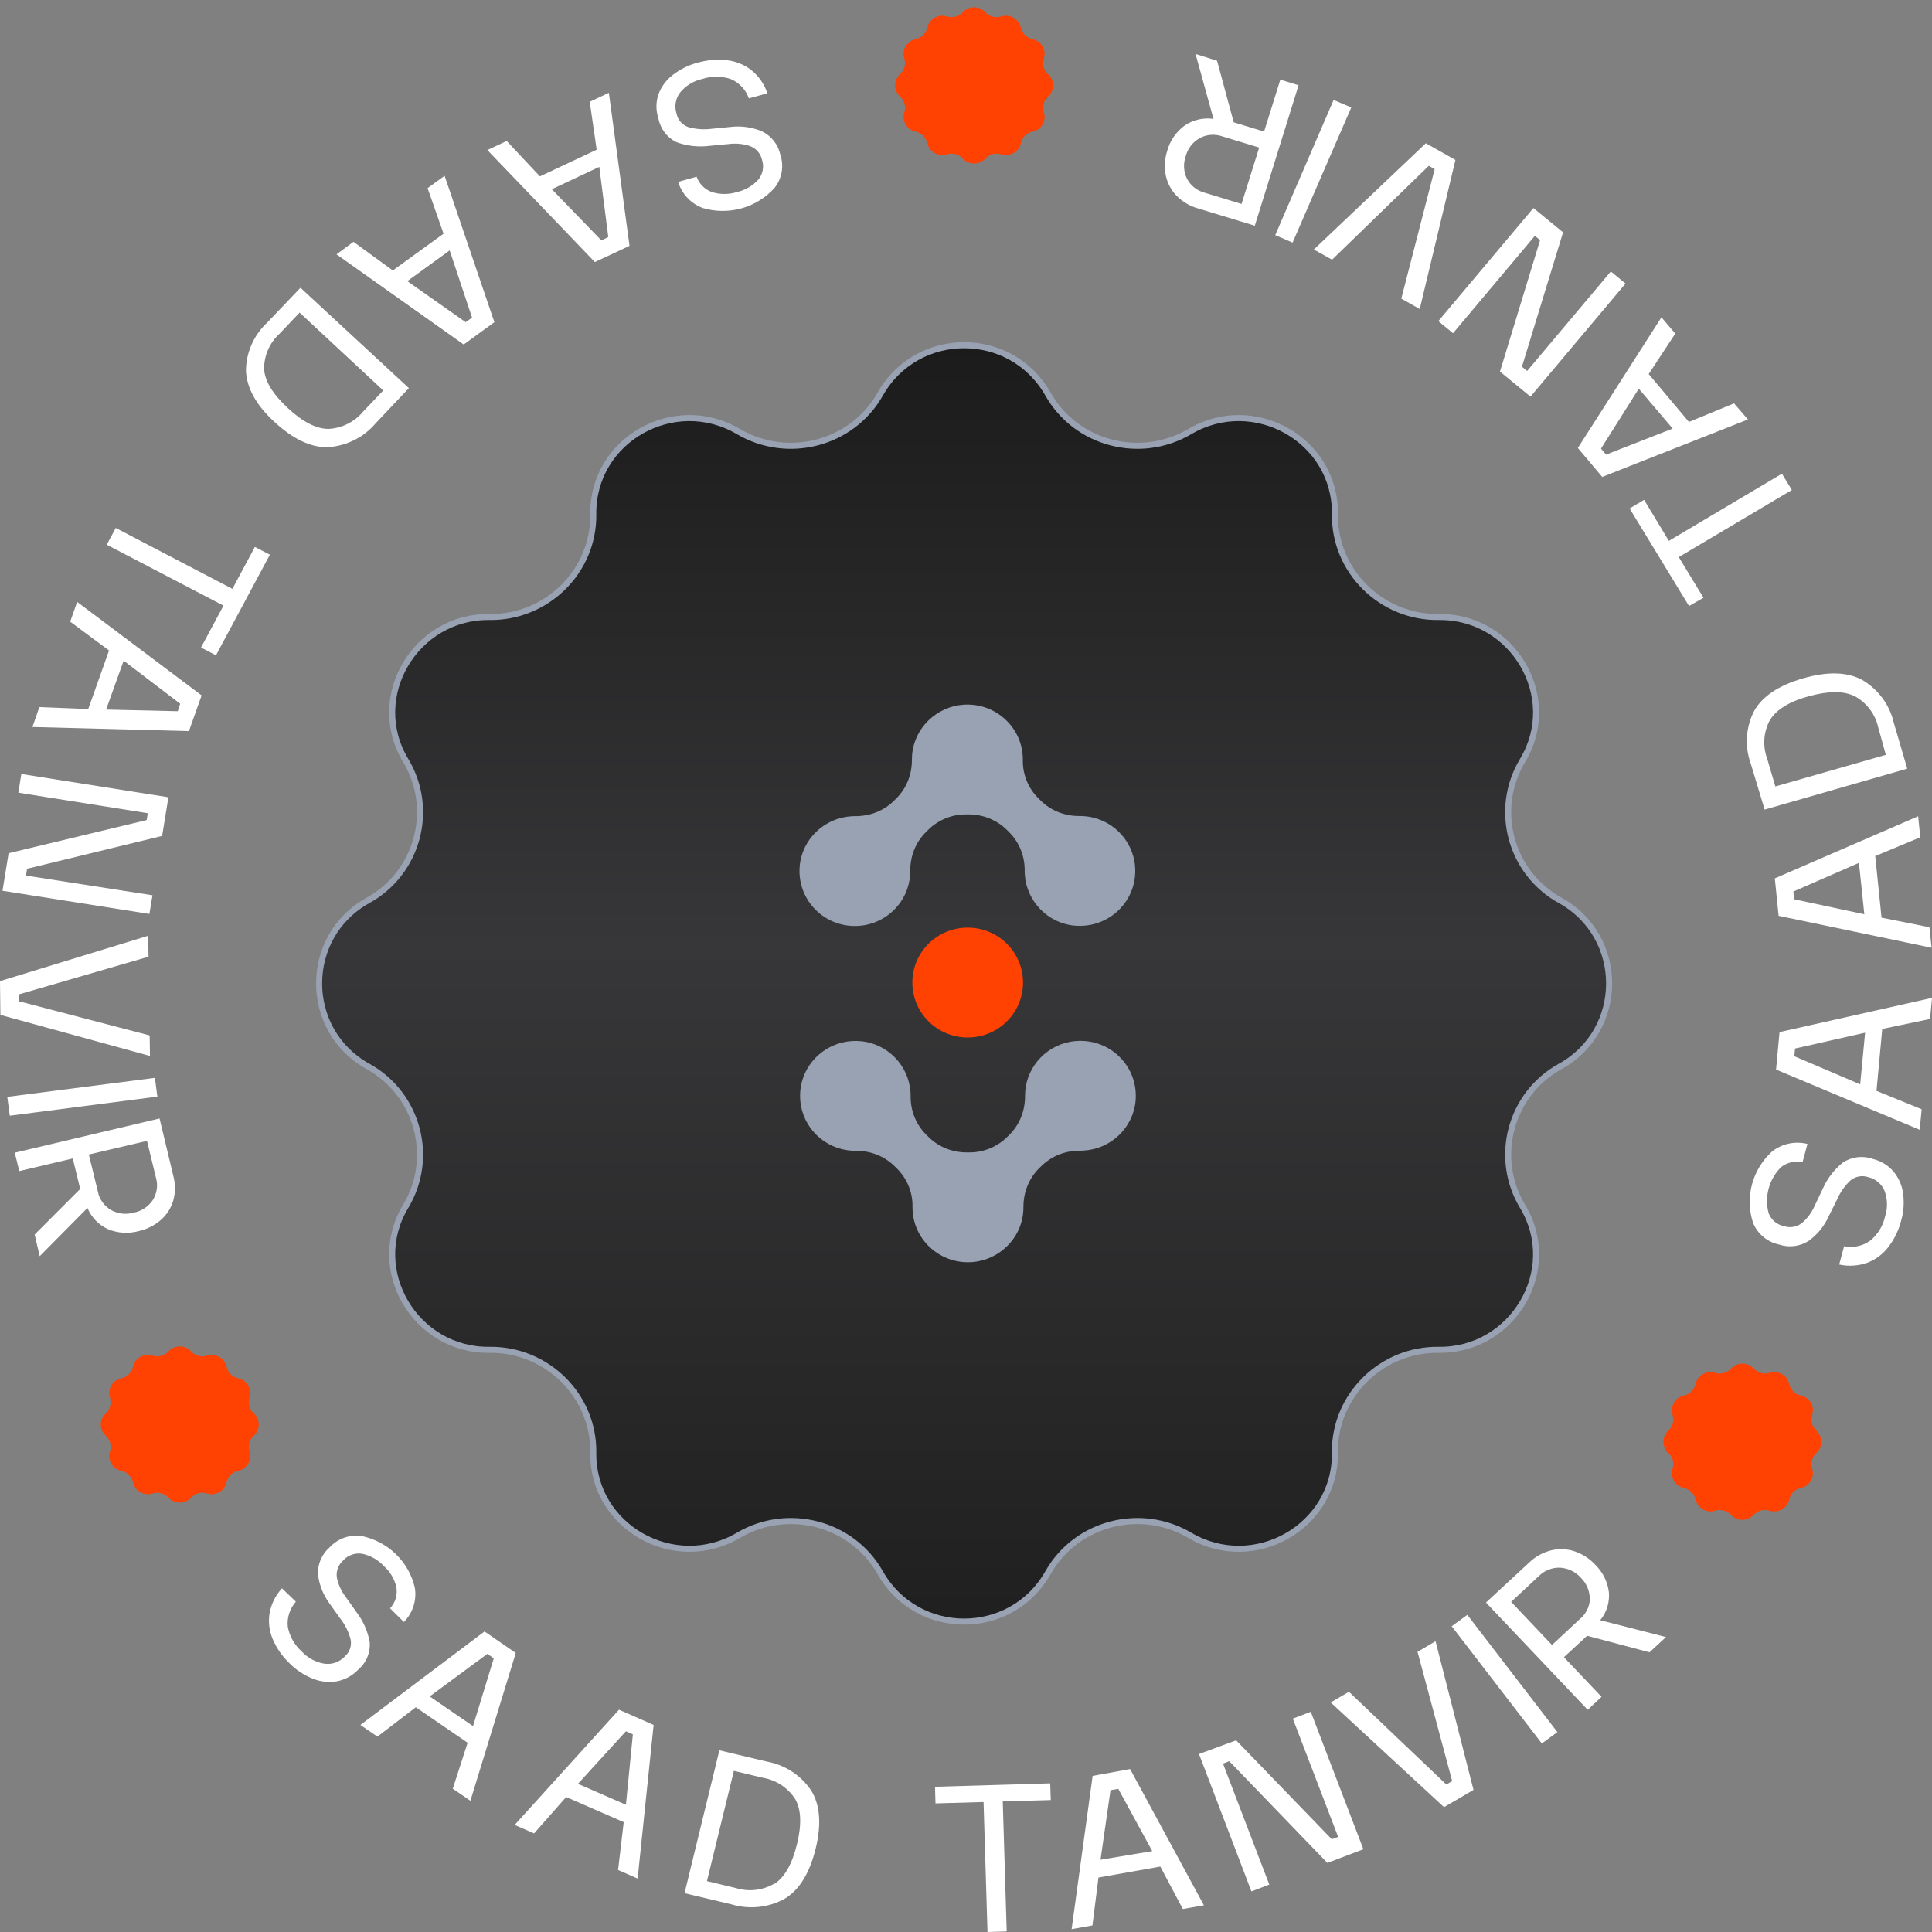 <svg width="48" height="48" viewBox="0 0 48 48" fill="none" xmlns="http://www.w3.org/2000/svg">
<rect x="0" y="0" width="48" height="48" fill="#808080" stroke="none"/>
<path d="M17.686 4.771C17.889 4.835 18.108 4.835 18.311 4.771C18.518 4.724 18.705 4.614 18.845 4.457C18.899 4.389 18.935 4.309 18.95 4.224C18.965 4.14 18.959 4.052 18.932 3.971C18.916 3.895 18.88 3.824 18.829 3.765C18.778 3.705 18.713 3.659 18.64 3.631C18.468 3.572 18.284 3.554 18.104 3.578L17.639 3.622C17.361 3.659 17.077 3.629 16.813 3.534C16.695 3.478 16.593 3.395 16.514 3.292C16.435 3.189 16.381 3.069 16.358 2.942C16.293 2.748 16.293 2.538 16.358 2.344C16.429 2.154 16.551 1.988 16.713 1.863C16.896 1.72 17.107 1.616 17.333 1.557C17.564 1.491 17.806 1.469 18.046 1.494C18.27 1.517 18.483 1.601 18.66 1.737C18.849 1.888 18.99 2.089 19.065 2.317L18.605 2.444C18.568 2.337 18.509 2.238 18.43 2.155C18.352 2.072 18.257 2.006 18.151 1.962C17.922 1.886 17.675 1.886 17.446 1.962C17.228 2.01 17.034 2.13 16.894 2.302C16.839 2.375 16.802 2.461 16.788 2.551C16.773 2.641 16.779 2.733 16.808 2.82C16.823 2.898 16.858 2.971 16.911 3.03C16.964 3.09 17.032 3.135 17.109 3.16C17.296 3.211 17.49 3.224 17.682 3.199L18.152 3.153C18.415 3.122 18.682 3.159 18.925 3.26C19.042 3.316 19.145 3.398 19.225 3.499C19.305 3.6 19.36 3.718 19.387 3.843C19.434 3.982 19.445 4.13 19.42 4.274C19.395 4.418 19.334 4.554 19.242 4.669C19.024 4.912 18.74 5.087 18.423 5.176C18.107 5.264 17.771 5.261 17.457 5.167C17.312 5.112 17.181 5.025 17.076 4.913C16.97 4.8 16.893 4.665 16.849 4.518L17.307 4.39C17.338 4.477 17.388 4.556 17.453 4.622C17.519 4.688 17.598 4.739 17.686 4.771Z" fill="white"/>
<path d="M15.64 6.108L14.779 6.511L12.108 3.728L12.589 3.502L13.414 4.382L14.824 3.719L14.652 2.529L15.127 2.305L15.64 6.108ZM13.71 4.701L14.941 5.973L15.113 5.889L14.889 4.146L13.71 4.701Z" fill="white"/>
<path d="M12.283 8.005L11.52 8.559L8.36 6.319L8.782 6.008L9.76 6.72L11.02 5.806L10.623 4.674L11.046 4.367L12.283 8.005ZM10.12 6.985L11.57 8.005L11.728 7.891L11.172 6.221L10.12 6.985Z" fill="white"/>
<path d="M10.159 9.643L9.333 10.517C9.186 10.69 9.006 10.832 8.802 10.934C8.598 11.035 8.376 11.095 8.148 11.11C7.723 11.12 7.287 10.913 6.822 10.486C6.357 10.06 6.133 9.637 6.111 9.217C6.112 8.991 6.159 8.768 6.25 8.562C6.341 8.355 6.474 8.168 6.64 8.014L7.465 7.149L10.159 9.643ZM6.562 9.169C6.579 9.468 6.776 9.79 7.148 10.136C7.52 10.483 7.859 10.656 8.162 10.656C8.328 10.648 8.49 10.605 8.639 10.53C8.787 10.456 8.918 10.352 9.023 10.225L9.522 9.701L7.444 7.767L6.944 8.292C6.822 8.404 6.725 8.539 6.659 8.691C6.593 8.842 6.56 9.005 6.562 9.169Z" fill="white"/>
<path d="M6.705 13.781L5.366 16.281L4.994 16.088L5.552 15.046L2.652 13.533L2.876 13.117L5.774 14.63L6.332 13.588L6.705 13.781Z" fill="white"/>
<path d="M5.009 17.277L4.694 18.164L0.806 18.062L0.978 17.568L2.192 17.616L2.709 16.161L1.744 15.445L1.917 14.954L5.009 17.277ZM2.636 17.629L4.417 17.67L4.477 17.485L3.072 16.414L2.636 17.629Z" fill="white"/>
<path d="M4.184 19.808L4.028 20.768L0.672 21.584L0.646 21.754L3.788 22.243L3.712 22.707L0.062 22.131L0.214 21.198L3.645 20.374L3.671 20.204L0.456 19.694L0.53 19.23L4.184 19.808Z" fill="white"/>
<path d="M0.465 24.706V24.875L3.718 25.725L3.726 26.235L0.01 25.215L0 24.376L3.681 23.249L3.69 23.769L0.465 24.706Z" fill="white"/>
<path d="M3.91 27.245L0.243 27.719L0.181 27.251L3.848 26.779L3.91 27.245Z" fill="white"/>
<path d="M0.987 31.209L0.861 30.672L1.992 29.539L1.808 28.781L0.479 29.095L0.367 28.638L3.964 27.788L4.305 29.211C4.359 29.412 4.359 29.625 4.305 29.826C4.25 30.014 4.142 30.183 3.993 30.312C3.836 30.448 3.646 30.543 3.442 30.587C3.193 30.655 2.928 30.639 2.69 30.541C2.455 30.437 2.27 30.247 2.173 30.011L0.987 31.209ZM2.755 30.061C2.84 30.108 2.933 30.139 3.03 30.151C3.127 30.162 3.226 30.155 3.32 30.128C3.417 30.11 3.509 30.073 3.59 30.019C3.672 29.965 3.743 29.895 3.797 29.814C3.848 29.732 3.882 29.64 3.895 29.544C3.909 29.449 3.901 29.351 3.874 29.258L3.652 28.344L2.207 28.684L2.43 29.598C2.448 29.694 2.486 29.784 2.542 29.864C2.598 29.943 2.671 30.01 2.755 30.061Z" fill="white"/>
<path d="M4.963 36.858L3.361 34.058L3.85 33.786L5.45 36.587L4.963 36.858Z" fill="white"/>
<path d="M9.849 39.438C9.804 39.233 9.693 39.046 9.534 38.906C9.392 38.751 9.203 38.645 8.995 38.602C8.908 38.588 8.82 38.597 8.737 38.627C8.654 38.656 8.581 38.706 8.523 38.772C8.465 38.824 8.421 38.889 8.394 38.961C8.367 39.034 8.358 39.112 8.368 39.188C8.403 39.365 8.478 39.532 8.589 39.674L8.856 40.052C9.025 40.273 9.139 40.531 9.186 40.804C9.195 40.932 9.174 41.06 9.124 41.178C9.074 41.297 8.996 41.401 8.897 41.484C8.756 41.633 8.57 41.734 8.367 41.772C8.165 41.805 7.957 41.782 7.768 41.705C7.551 41.618 7.355 41.488 7.192 41.323C7.019 41.158 6.88 40.961 6.784 40.743C6.694 40.54 6.663 40.316 6.695 40.096C6.733 39.859 6.842 39.639 7.006 39.462L7.351 39.793C7.275 39.879 7.218 39.979 7.184 40.087C7.149 40.195 7.138 40.309 7.151 40.422C7.196 40.656 7.317 40.869 7.495 41.029C7.645 41.192 7.847 41.3 8.067 41.335C8.159 41.346 8.252 41.336 8.339 41.305C8.426 41.273 8.504 41.222 8.566 41.155C8.626 41.103 8.671 41.036 8.696 40.962C8.722 40.888 8.727 40.808 8.711 40.731C8.664 40.547 8.579 40.373 8.461 40.222L8.189 39.841C8.032 39.63 7.933 39.383 7.902 39.124C7.894 38.996 7.916 38.869 7.966 38.751C8.016 38.633 8.092 38.528 8.189 38.444C8.288 38.336 8.413 38.253 8.552 38.204C8.691 38.155 8.841 38.141 8.987 38.162C9.308 38.23 9.604 38.386 9.838 38.614C10.072 38.843 10.235 39.132 10.307 39.448C10.332 39.601 10.32 39.757 10.273 39.905C10.226 40.052 10.144 40.187 10.035 40.298L9.691 39.958C9.755 39.889 9.803 39.806 9.831 39.716C9.858 39.626 9.864 39.531 9.849 39.438Z" fill="white"/>
<path d="M12.038 40.533L12.814 41.068L11.687 44.74L11.249 44.44L11.618 43.298L10.331 42.416L9.377 43.146L8.954 42.856L12.038 40.533ZM11.752 42.885L12.268 41.2L12.108 41.09L10.676 42.147L11.752 42.885Z" fill="white"/>
<path d="M15.379 42.477L16.239 42.856L15.842 46.673L15.356 46.46L15.496 45.271L14.066 44.647L13.269 45.551L12.787 45.34L15.379 42.477ZM15.551 44.839L15.723 43.09L15.551 43.012L14.359 44.319L15.551 44.839Z" fill="white"/>
<path d="M17.873 43.486L19.046 43.765C19.271 43.805 19.485 43.89 19.676 44.014C19.866 44.138 20.029 44.299 20.155 44.487C20.375 44.844 20.412 45.327 20.264 45.932C20.115 46.537 19.86 46.952 19.501 47.171C19.302 47.282 19.082 47.352 18.855 47.376C18.628 47.401 18.399 47.38 18.18 47.315L17.007 47.036L17.873 43.486ZM19.241 46.804C19.493 46.641 19.68 46.313 19.8 45.821C19.921 45.33 19.905 44.956 19.756 44.696C19.665 44.556 19.546 44.437 19.406 44.345C19.265 44.254 19.107 44.193 18.941 44.166L18.233 43.996L17.564 46.736L18.273 46.906C18.433 46.956 18.602 46.973 18.769 46.954C18.936 46.935 19.096 46.882 19.241 46.797V46.804Z" fill="white"/>
<path d="M23.23 44.392L26.092 44.307L26.106 44.722L24.913 44.757L25.011 47.986L24.534 48L24.436 44.771L23.242 44.805L23.23 44.392Z" fill="white"/>
<path d="M27.146 44.122L28.077 43.952L29.911 47.337L29.386 47.429L28.828 46.375L27.291 46.647L27.141 47.837L26.624 47.929L27.146 44.122ZM28.628 45.991L27.783 44.443L27.59 44.477L27.342 46.205L28.628 45.991Z" fill="white"/>
<path d="M29.789 43.578L30.712 43.238L33.088 45.696L33.246 45.638L32.12 42.699L32.566 42.529L33.873 45.944L32.978 46.284L30.541 43.757L30.385 43.816L31.535 46.822L31.091 46.992L29.789 43.578Z" fill="white"/>
<path d="M35.934 44.336L36.079 44.251L35.218 41.039L35.666 40.776L36.609 44.47L35.876 44.898L33.061 42.297L33.514 42.032L35.934 44.336Z" fill="white"/>
<path d="M36.455 40.121L38.693 43.034L38.306 43.316L36.067 40.403L36.455 40.121Z" fill="white"/>
<path d="M41.391 40.672L40.981 41.051L39.432 40.64L38.855 41.173L39.79 42.157L39.446 42.48L36.918 39.814L37.997 38.816C38.149 38.67 38.338 38.567 38.543 38.517C38.736 38.471 38.938 38.48 39.125 38.544C39.324 38.613 39.502 38.73 39.642 38.884C39.824 39.065 39.94 39.301 39.972 39.554C39.995 39.806 39.918 40.057 39.757 40.254L41.391 40.672ZM39.497 39.72C39.497 39.624 39.478 39.529 39.44 39.44C39.403 39.351 39.348 39.27 39.279 39.202C39.214 39.128 39.135 39.068 39.046 39.024C38.957 38.981 38.861 38.955 38.762 38.949C38.664 38.945 38.566 38.962 38.475 38.997C38.384 39.033 38.302 39.087 38.233 39.156L37.544 39.798L38.559 40.869L39.248 40.227C39.324 40.165 39.386 40.088 39.43 40C39.474 39.913 39.498 39.818 39.502 39.72H39.497Z" fill="white"/>
<path d="M44.4 34.467L42.728 37.227L42.247 36.943L43.919 34.182L44.4 34.467Z" fill="white"/>
<path d="M44.253 28.995C44.104 29.142 43.997 29.326 43.942 29.527C43.888 29.728 43.887 29.939 43.941 30.14C43.972 30.222 44.023 30.294 44.089 30.351C44.156 30.407 44.236 30.446 44.322 30.463C44.396 30.488 44.476 30.494 44.553 30.481C44.63 30.468 44.703 30.436 44.765 30.389C44.903 30.272 45.012 30.126 45.083 29.96L45.283 29.542C45.393 29.288 45.564 29.062 45.781 28.886C45.889 28.814 46.013 28.768 46.143 28.751C46.273 28.735 46.405 28.749 46.528 28.793C46.73 28.841 46.91 28.951 47.044 29.107C47.174 29.263 47.256 29.452 47.282 29.653C47.313 29.88 47.296 30.112 47.232 30.332C47.173 30.563 47.068 30.781 46.924 30.971C46.792 31.148 46.613 31.285 46.407 31.367C46.179 31.451 45.932 31.469 45.694 31.417L45.817 30.961C45.929 30.985 46.046 30.985 46.158 30.96C46.271 30.936 46.377 30.888 46.469 30.82C46.654 30.668 46.782 30.459 46.833 30.227C46.902 30.018 46.898 29.791 46.821 29.585C46.785 29.5 46.729 29.425 46.658 29.366C46.587 29.307 46.503 29.265 46.413 29.245C46.337 29.22 46.257 29.215 46.179 29.23C46.102 29.245 46.03 29.28 45.97 29.331C45.83 29.464 45.719 29.623 45.643 29.799L45.428 30.23C45.32 30.467 45.153 30.672 44.942 30.825C44.834 30.896 44.71 30.942 44.581 30.958C44.452 30.974 44.321 30.961 44.198 30.919C44.053 30.888 43.918 30.822 43.806 30.727C43.693 30.633 43.606 30.511 43.552 30.375C43.453 30.066 43.444 29.735 43.529 29.422C43.613 29.108 43.787 28.825 44.029 28.606C44.151 28.511 44.294 28.444 44.446 28.412C44.598 28.38 44.755 28.383 44.906 28.421L44.783 28.876C44.692 28.855 44.596 28.855 44.505 28.876C44.413 28.897 44.327 28.937 44.253 28.995Z" fill="white"/>
<path d="M44.126 26.573L44.212 25.642L48 24.792L47.952 25.316L46.764 25.564L46.621 27.102L47.743 27.559L47.695 28.069L44.126 26.573ZM46.338 25.657L44.597 26.05L44.58 26.242L46.216 26.94L46.338 25.657Z" fill="white"/>
<path d="M44.189 22.753L44.095 21.823L47.656 20.28L47.709 20.802L46.59 21.269L46.746 22.799L47.936 23.037L47.99 23.547L44.189 22.753ZM46.185 21.438L44.556 22.15L44.575 22.342L46.319 22.715L46.185 21.438Z" fill="white"/>
<path d="M43.842 20.114L43.497 18.972C43.42 18.759 43.388 18.534 43.403 18.309C43.417 18.084 43.478 17.864 43.581 17.663C43.788 17.296 44.194 17.027 44.801 16.852C45.407 16.677 45.896 16.693 46.268 16.893C46.464 17.009 46.635 17.162 46.769 17.345C46.904 17.527 46.999 17.735 47.05 17.955L47.385 19.097L43.842 20.114ZM46.08 17.298C45.81 17.162 45.431 17.163 44.938 17.298C44.446 17.432 44.124 17.638 43.971 17.894C43.893 18.04 43.846 18.2 43.835 18.365C43.824 18.529 43.848 18.694 43.905 18.849L44.108 19.539L46.853 18.754L46.664 18.071C46.628 17.909 46.557 17.756 46.457 17.623C46.357 17.49 46.23 17.379 46.084 17.298H46.08Z" fill="white"/>
<path d="M41.963 15.056L40.487 12.633L40.847 12.418L41.462 13.438L44.272 11.769L44.518 12.174L41.708 13.841L42.323 14.851L41.963 15.056Z" fill="white"/>
<path d="M39.807 11.849L39.201 11.13L41.278 7.884L41.622 8.289L40.961 9.293L41.961 10.483L43.082 10.022L43.427 10.422L39.807 11.849ZM40.715 9.657L39.776 11.146L39.902 11.295L41.557 10.648L40.715 9.657Z" fill="white"/>
<path d="M38.025 9.854L37.266 9.232L38.263 5.966L38.133 5.86L36.1 8.279L35.735 7.978L38.097 5.169L38.834 5.772L37.812 9.111L37.941 9.217L40.021 6.744L40.386 7.045L38.025 9.854Z" fill="white"/>
<path d="M35.644 4.202L35.497 4.12L33.095 6.452L32.642 6.199L35.425 3.559L36.16 3.974L35.273 7.677L34.815 7.419L35.644 4.202Z" fill="white"/>
<path d="M31.683 5.842L33.133 2.484L33.572 2.669L32.114 6.027L31.683 5.842Z" fill="white"/>
<path d="M29.703 1.34L30.238 1.51L30.652 3.039L31.406 3.269L31.809 1.979L32.263 2.118L31.175 5.607L29.761 5.177C29.558 5.12 29.374 5.01 29.228 4.859C29.092 4.718 29 4.541 28.962 4.35C28.924 4.146 28.937 3.936 29.002 3.739C29.07 3.494 29.219 3.277 29.426 3.124C29.635 2.977 29.895 2.916 30.149 2.954L29.703 1.34ZM29.805 3.432C29.72 3.48 29.646 3.544 29.587 3.62C29.528 3.696 29.485 3.783 29.46 3.875C29.427 3.967 29.413 4.064 29.418 4.161C29.423 4.259 29.448 4.354 29.491 4.441C29.536 4.527 29.599 4.603 29.676 4.663C29.753 4.723 29.842 4.766 29.937 4.79L30.846 5.067L31.284 3.666L30.373 3.389C30.28 3.356 30.182 3.343 30.084 3.35C29.986 3.357 29.891 3.385 29.805 3.432Z" fill="white"/>
<path d="M22.764 1.829L26.022 1.902L26.001 2.455L22.743 2.383L22.764 1.829Z" fill="black"/>
<path d="M23.921 3.939C24.072 4.103 24.33 4.103 24.481 3.939V3.939C24.581 3.83 24.738 3.79 24.878 3.834V3.834C25.089 3.901 25.315 3.773 25.363 3.557V3.557C25.395 3.414 25.508 3.302 25.651 3.271L25.658 3.269C25.873 3.223 26.002 3 25.934 2.791V2.791C25.889 2.651 25.93 2.497 26.039 2.399V2.399C26.204 2.251 26.204 1.992 26.039 1.844V1.844C25.93 1.746 25.889 1.592 25.934 1.452V1.452C26.002 1.243 25.873 1.02 25.658 0.974L25.651 0.972C25.508 0.941 25.395 0.829 25.363 0.686V0.686C25.315 0.47 25.089 0.342 24.878 0.409V0.409C24.738 0.453 24.581 0.413 24.481 0.304V0.304C24.33 0.14 24.072 0.14 23.921 0.304V0.304C23.82 0.413 23.664 0.453 23.523 0.409V0.409C23.312 0.342 23.086 0.47 23.039 0.686V0.686C23.007 0.829 22.894 0.941 22.75 0.972L22.744 0.974C22.529 1.02 22.4 1.243 22.468 1.452V1.452C22.513 1.592 22.472 1.746 22.362 1.844V1.844C22.198 1.992 22.198 2.251 22.362 2.399V2.399C22.472 2.497 22.513 2.651 22.468 2.791V2.791C22.4 3 22.529 3.223 22.744 3.269L22.75 3.271C22.894 3.302 23.007 3.414 23.039 3.557V3.557C23.086 3.773 23.312 3.901 23.523 3.834V3.834C23.664 3.79 23.82 3.83 23.921 3.939V3.939Z" fill="#FF4102"/>
<path d="M43.008 37.637C43.16 37.801 43.418 37.801 43.569 37.637V37.637C43.669 37.529 43.826 37.488 43.967 37.533V37.533C44.177 37.599 44.404 37.471 44.451 37.256V37.256C44.483 37.112 44.596 37 44.739 36.969L44.746 36.968C44.961 36.921 45.09 36.699 45.022 36.489V36.489C44.977 36.349 45.018 36.196 45.127 36.097V36.097C45.292 35.949 45.292 35.691 45.127 35.542V35.542C45.018 35.444 44.977 35.291 45.022 35.151V35.151C45.09 34.941 44.961 34.719 44.746 34.672L44.739 34.671C44.596 34.64 44.483 34.528 44.451 34.384V34.384C44.404 34.168 44.177 34.041 43.967 34.107V34.107C43.826 34.151 43.669 34.111 43.569 34.002V34.002C43.418 33.839 43.16 33.839 43.008 34.002V34.002C42.908 34.111 42.752 34.151 42.611 34.107V34.107C42.401 34.041 42.174 34.168 42.127 34.384V34.384C42.095 34.528 41.982 34.64 41.838 34.671L41.832 34.672C41.617 34.719 41.488 34.941 41.556 35.151V35.151C41.601 35.291 41.56 35.444 41.45 35.542V35.542C41.286 35.691 41.286 35.949 41.45 36.097V36.097C41.56 36.196 41.601 36.349 41.556 36.489V36.489C41.488 36.699 41.617 36.921 41.832 36.968L41.838 36.969C41.982 37 42.095 37.112 42.127 37.256V37.256C42.174 37.471 42.401 37.599 42.611 37.533V37.533C42.752 37.488 42.908 37.529 43.008 37.637V37.637Z" fill="#FF4102"/>
<path d="M4.185 37.209C4.336 37.373 4.595 37.373 4.746 37.209V37.209C4.846 37.1 5.002 37.06 5.143 37.105V37.105C5.354 37.171 5.58 37.044 5.628 36.828V36.828C5.66 36.684 5.772 36.572 5.916 36.541L5.922 36.54C6.138 36.493 6.266 36.271 6.198 36.061V36.061C6.153 35.921 6.195 35.768 6.304 35.67V35.67C6.469 35.521 6.469 35.263 6.304 35.114V35.114C6.195 35.016 6.153 34.863 6.198 34.723V34.723C6.266 34.514 6.138 34.291 5.922 34.245L5.916 34.243C5.772 34.212 5.66 34.1 5.628 33.956V33.956C5.58 33.741 5.354 33.613 5.143 33.68V33.68C5.002 33.724 4.846 33.684 4.746 33.575V33.575C4.595 33.411 4.336 33.411 4.185 33.575V33.575C4.085 33.684 3.929 33.724 3.788 33.68V33.68C3.577 33.613 3.351 33.741 3.304 33.956V33.956C3.272 34.1 3.159 34.212 3.015 34.243L3.009 34.245C2.794 34.291 2.665 34.514 2.733 34.723V34.723C2.778 34.863 2.737 35.016 2.628 35.114V35.114C2.463 35.263 2.463 35.521 2.628 35.67V35.67C2.737 35.768 2.778 35.921 2.733 36.061V36.061C2.665 36.271 2.794 36.493 3.009 36.54L3.015 36.541C3.159 36.572 3.272 36.684 3.304 36.828V36.828C3.351 37.044 3.577 37.171 3.788 37.105V37.105C3.929 37.06 4.085 37.1 4.185 37.209V37.209Z" fill="#FF4102"/>
<path d="M18.344 10.721C19.569 11.442 21.168 11.031 21.869 9.792C22.786 8.172 25.12 8.172 26.037 9.792C26.738 11.031 28.337 11.442 29.562 10.721C31.156 9.783 33.191 10.931 33.166 12.776C33.147 14.195 34.326 15.348 35.743 15.329C37.588 15.305 38.779 17.315 37.829 18.891C37.097 20.105 37.522 21.684 38.762 22.37C40.383 23.266 40.383 25.599 38.762 26.495C37.522 27.181 37.097 28.76 37.829 29.974C38.779 31.55 37.588 33.56 35.743 33.536C34.326 33.517 33.147 34.67 33.166 36.089C33.191 37.934 31.156 39.083 29.562 38.145C28.337 37.424 26.738 37.834 26.037 39.073C25.12 40.693 22.786 40.693 21.869 39.073C21.168 37.834 19.569 37.424 18.344 38.145C16.75 39.083 14.715 37.934 14.74 36.089C14.759 34.67 13.58 33.517 12.163 33.536C10.319 33.56 9.128 31.55 10.078 29.974C10.809 28.76 10.384 27.181 9.144 26.495C7.523 25.599 7.523 23.266 9.144 22.37C10.384 21.684 10.809 20.105 10.078 18.891C9.128 17.315 10.319 15.305 12.163 15.329C13.58 15.348 14.759 14.195 14.74 12.776C14.715 10.931 16.75 9.783 18.344 10.721Z" fill="url(#paint0_linear_996_60)" stroke="#98A2B3" stroke-width="0.15"/>
<path d="M25.461 21.725C25.458 21.694 25.458 21.662 25.458 21.63C25.461 21.273 25.327 20.928 25.071 20.675L25.013 20.617C24.759 20.367 24.415 20.231 24.057 20.234C24.051 20.234 24.043 20.234 24.037 20.234C24.031 20.234 24.022 20.234 24.016 20.234C23.658 20.228 23.314 20.367 23.061 20.617L23.003 20.675C22.746 20.928 22.615 21.273 22.615 21.63C22.615 21.662 22.615 21.694 22.612 21.725C22.574 22.396 22.035 22.946 21.357 23.001C20.503 23.073 19.798 22.37 19.868 21.524C19.923 20.853 20.48 20.321 21.153 20.28C21.182 20.277 21.217 20.277 21.246 20.277C21.607 20.28 21.954 20.148 22.21 19.895L22.268 19.837C22.525 19.584 22.656 19.238 22.656 18.881C22.656 18.835 22.659 18.786 22.662 18.74C22.723 18.081 23.268 17.557 23.935 17.508C24.742 17.453 25.412 18.084 25.412 18.867C25.412 18.873 25.412 18.881 25.412 18.887C25.406 19.241 25.546 19.584 25.799 19.834L25.857 19.892C26.114 20.145 26.46 20.277 26.822 20.274C26.851 20.274 26.883 20.274 26.915 20.277C27.594 20.315 28.144 20.85 28.2 21.521C28.272 22.367 27.564 23.067 26.711 22.998C26.038 22.946 25.502 22.393 25.461 21.725Z" fill="#98A2B3"/>
<path d="M24.042 23.047C24.802 23.047 25.417 23.657 25.417 24.411C25.417 25.165 24.802 25.776 24.042 25.776C23.282 25.776 22.667 25.165 22.667 24.411C22.667 23.657 23.282 23.047 24.042 23.047Z" fill="#FF4102"/>
<path d="M22.621 27.14C22.624 27.172 22.624 27.203 22.624 27.235C22.621 27.592 22.755 27.937 23.012 28.191L23.07 28.248C23.323 28.499 23.667 28.634 24.025 28.631C24.031 28.631 24.04 28.631 24.046 28.631C24.052 28.631 24.06 28.631 24.066 28.631C24.424 28.637 24.768 28.499 25.022 28.248L25.08 28.191C25.336 27.937 25.467 27.592 25.467 27.235C25.467 27.203 25.467 27.172 25.47 27.14C25.508 26.469 26.047 25.919 26.726 25.865C27.579 25.793 28.284 26.495 28.214 27.341C28.159 28.012 27.603 28.545 26.93 28.585C26.901 28.588 26.866 28.588 26.837 28.588C26.475 28.585 26.129 28.717 25.872 28.971L25.814 29.028C25.558 29.282 25.427 29.627 25.427 29.984C25.427 30.03 25.424 30.079 25.421 30.125C25.36 30.784 24.815 31.308 24.148 31.357C23.341 31.412 22.671 30.781 22.671 29.998C22.671 29.993 22.671 29.984 22.671 29.978C22.677 29.624 22.537 29.282 22.283 29.031L22.225 28.974C21.969 28.72 21.622 28.588 21.261 28.591C21.232 28.591 21.2 28.591 21.168 28.588C20.489 28.55 19.938 28.015 19.883 27.344C19.81 26.498 20.518 25.798 21.372 25.867C22.044 25.919 22.581 26.472 22.621 27.14Z" fill="#98A2B3"/>
<defs>
<linearGradient id="paint0_linear_996_60" x1="23.953" y1="5.958" x2="23.953" y2="42.907" gradientUnits="userSpaceOnUse">
<stop stop-color="#161616"/>
<stop offset="0.475" stop-color="#373739"/>
<stop offset="1" stop-color="#1C1C1C"/>
</linearGradient>
</defs>
</svg>
